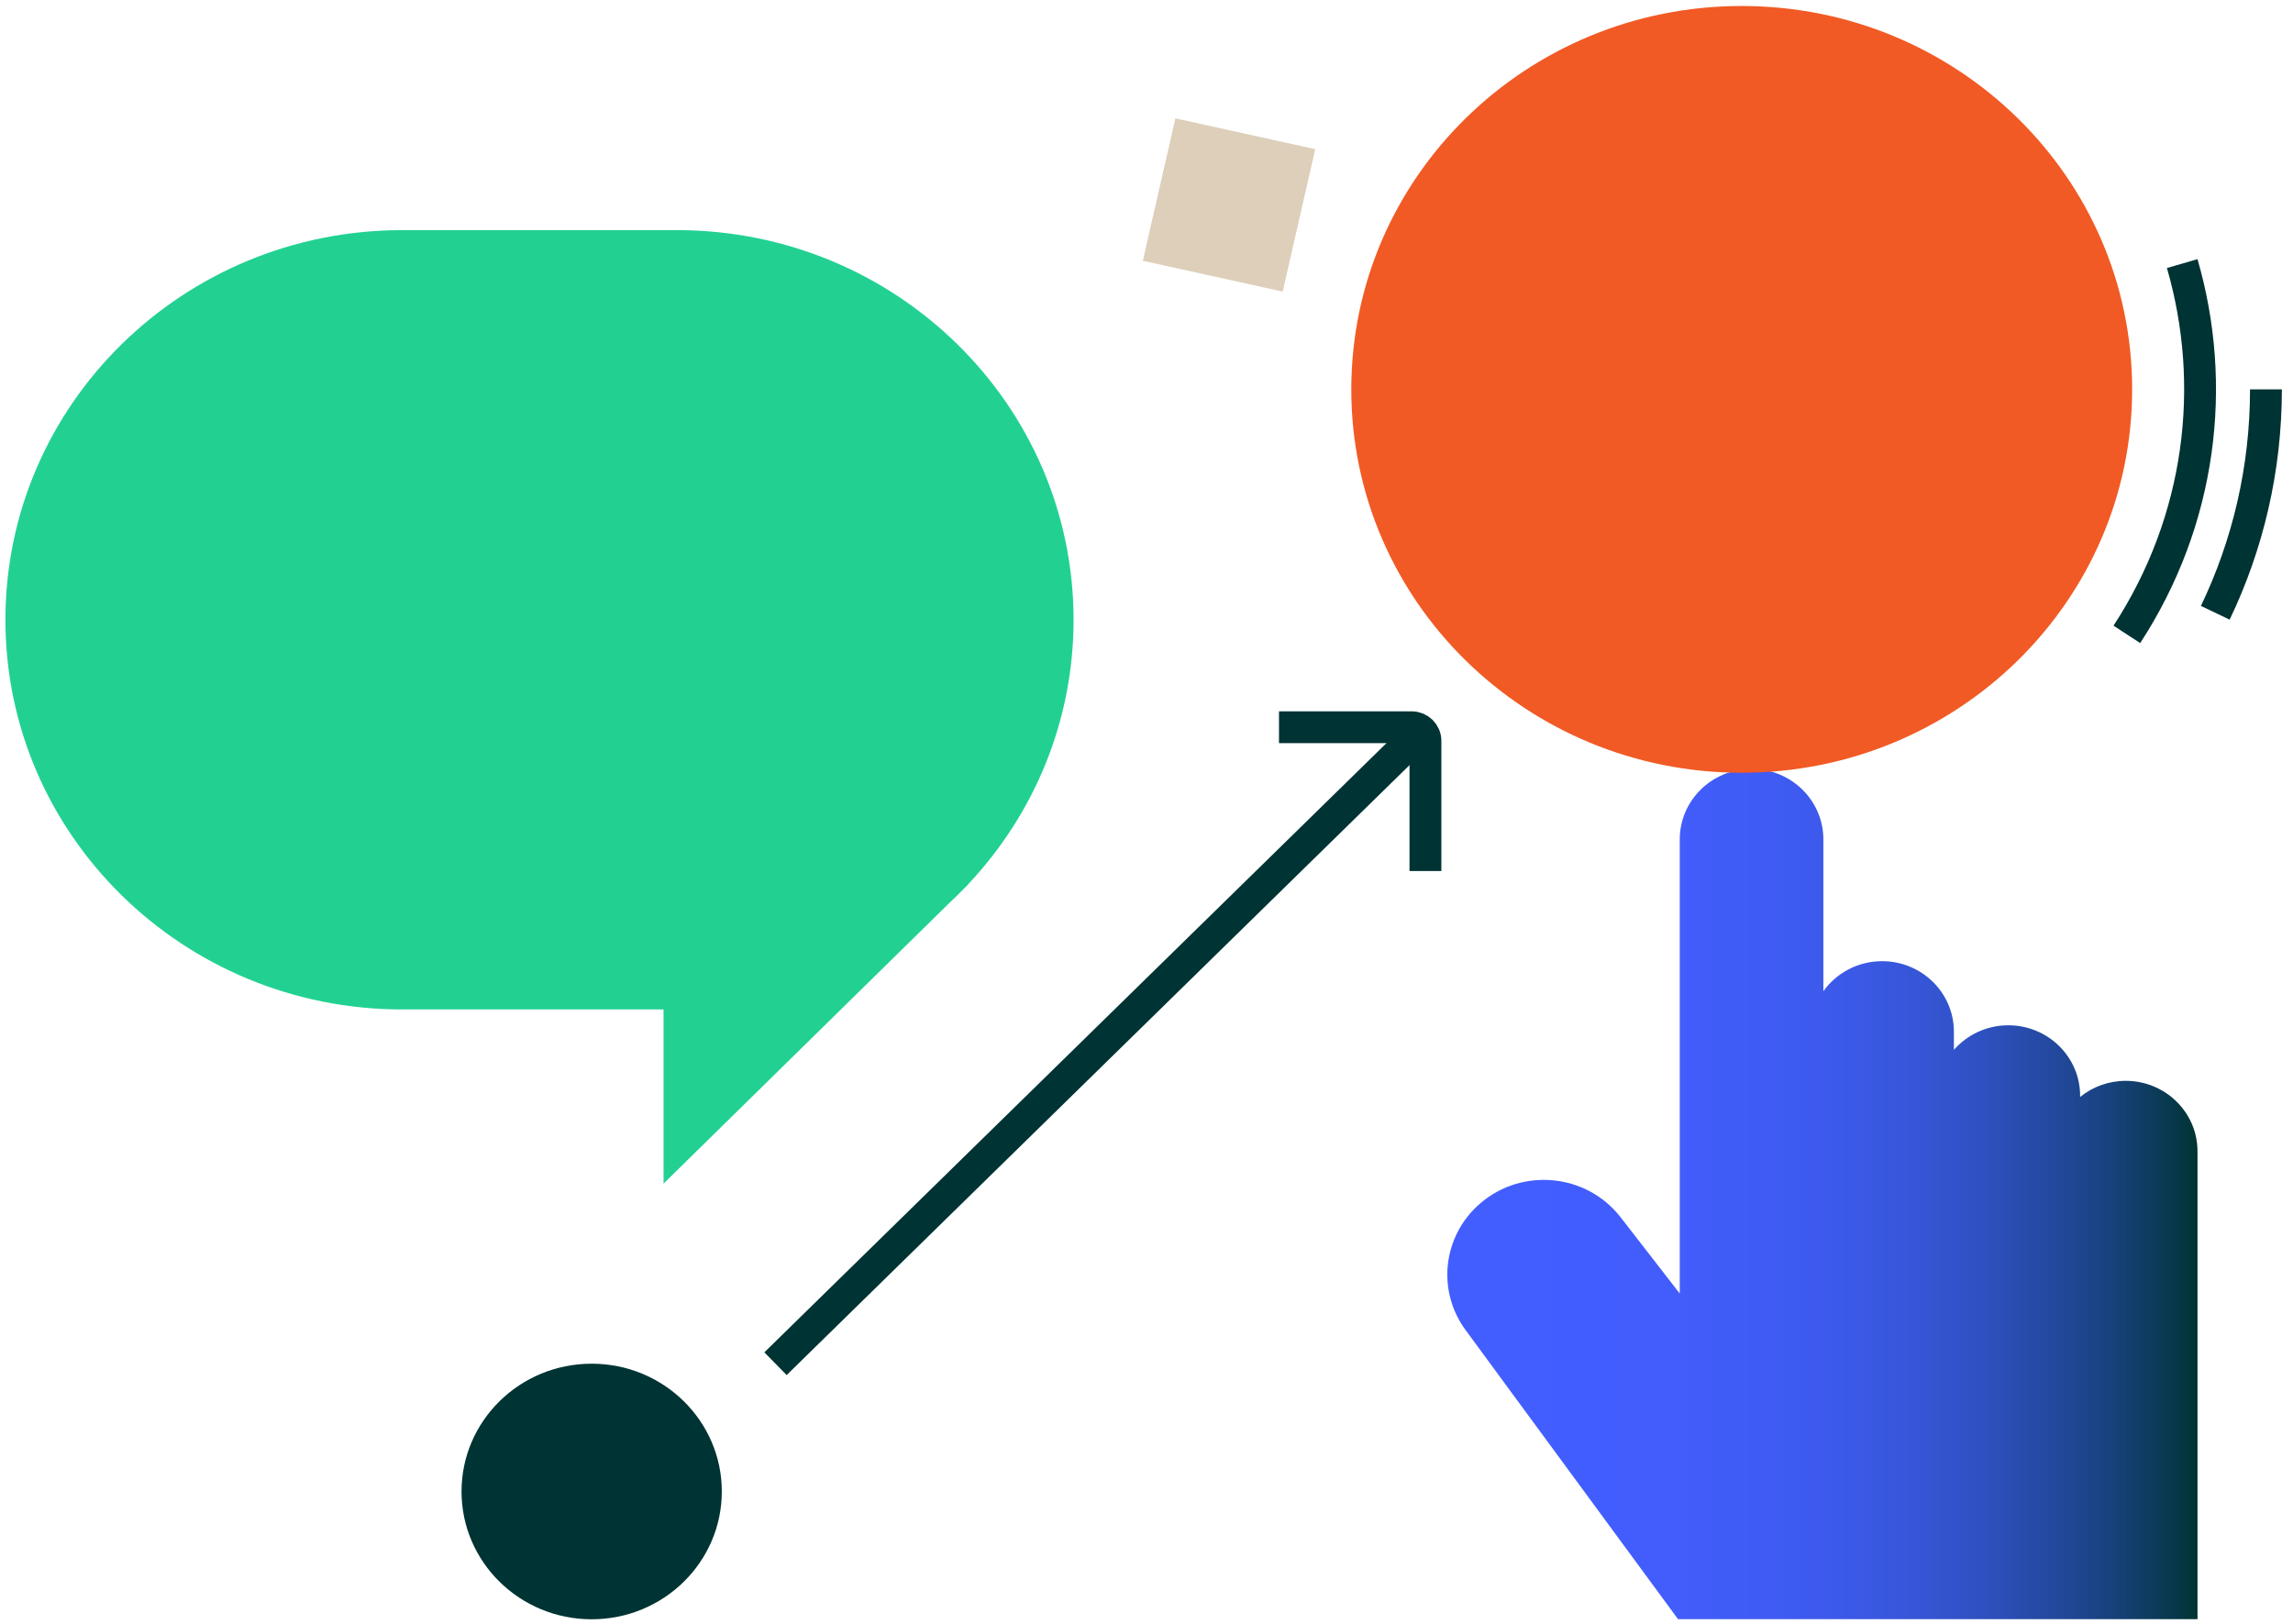 <svg width="216" height="153" viewBox="0 0 216 153" fill="none" xmlns="http://www.w3.org/2000/svg">
<g clip-path="url(#clip0_580_1891)">
<path d="M37.893 21.682H63.748C84.395 21.682 101.13 38.118 101.13 58.397C101.13 68.005 97.368 76.754 91.217 83.296H91.233L90.889 83.643C90.426 84.124 89.948 84.594 89.453 85.054L62.505 111.522V95.112H37.898C17.245 95.112 0.511 78.676 0.511 58.397C0.511 38.118 17.245 21.682 37.893 21.682Z" fill="#22D192"/>
<path d="M73.052 128.489L134.099 68.695" stroke="#003333" stroke-width="3" stroke-miterlimit="10"/>
<path d="M120.481 68.521H132.975C133.693 68.521 134.275 69.093 134.275 69.799V82.069" stroke="#003333" stroke-width="3" stroke-miterlimit="10"/>
<path d="M200.25 101.837C198.616 101.837 197.117 102.409 195.946 103.355V103.247C195.946 99.578 192.918 96.604 189.182 96.604C187.132 96.604 185.3 97.503 184.057 98.919V97.207C184.057 93.537 181.028 90.563 177.292 90.563C175.003 90.563 172.984 91.682 171.761 93.394V79.09C171.761 75.42 168.732 72.446 164.996 72.446C161.26 72.446 158.232 75.42 158.232 79.09V121.876L152.659 114.69C149.464 110.571 143.387 109.973 139.427 113.392C135.909 116.428 135.316 121.59 138.058 125.32L158.071 152.56H207.004V108.481C207.004 104.811 203.975 101.837 200.239 101.837H200.25Z" fill="url(#paint0_linear_580_1891)"/>
<path d="M205.563 24.835C208.878 36.263 207.379 48.978 200.349 59.772" stroke="#003333" stroke-width="3" stroke-miterlimit="10"/>
<path d="M164.07 72.809C184.382 72.809 200.848 56.636 200.848 36.687C200.848 16.737 184.382 0.565 164.07 0.565C143.758 0.565 127.292 16.737 127.292 36.687C127.292 56.636 143.758 72.809 164.07 72.809Z" fill="#F15A24"/>
<path d="M110.721 11.151L107.654 24.57L120.829 27.474L123.896 14.055L110.721 11.151Z" fill="#DDCFBA"/>
<path d="M55.735 152.57C62.506 152.57 67.994 147.179 67.994 140.529C67.994 133.88 62.506 128.489 55.735 128.489C48.965 128.489 43.476 133.88 43.476 140.529C43.476 147.179 48.965 152.57 55.735 152.57Z" fill="#003333"/>
<path d="M208.68 57.737C211.74 51.349 213.452 44.215 213.452 36.687" stroke="#003333" stroke-width="3" stroke-miterlimit="10"/>
</g>
<defs>
<linearGradient id="paint0_linear_580_1891" x1="136.352" y1="112.508" x2="207.014" y2="112.508" gradientUnits="userSpaceOnUse">
<stop stop-color="#435EFF"/>
<stop offset="0.28" stop-color="#425DFC"/>
<stop offset="0.43" stop-color="#3F5BF4"/>
<stop offset="0.54" stop-color="#3B59E7"/>
<stop offset="0.64" stop-color="#3555D4"/>
<stop offset="0.73" stop-color="#2C4FBB"/>
<stop offset="0.81" stop-color="#22499D"/>
<stop offset="0.89" stop-color="#164179"/>
<stop offset="0.96" stop-color="#093950"/>
<stop offset="1" stop-color="#003333"/>
</linearGradient>
<clipPath id="clip0_580_1891">
<rect width="215" height="152" fill="white" transform="translate(0.511 0.565)"/>
</clipPath>
</defs>
</svg>
